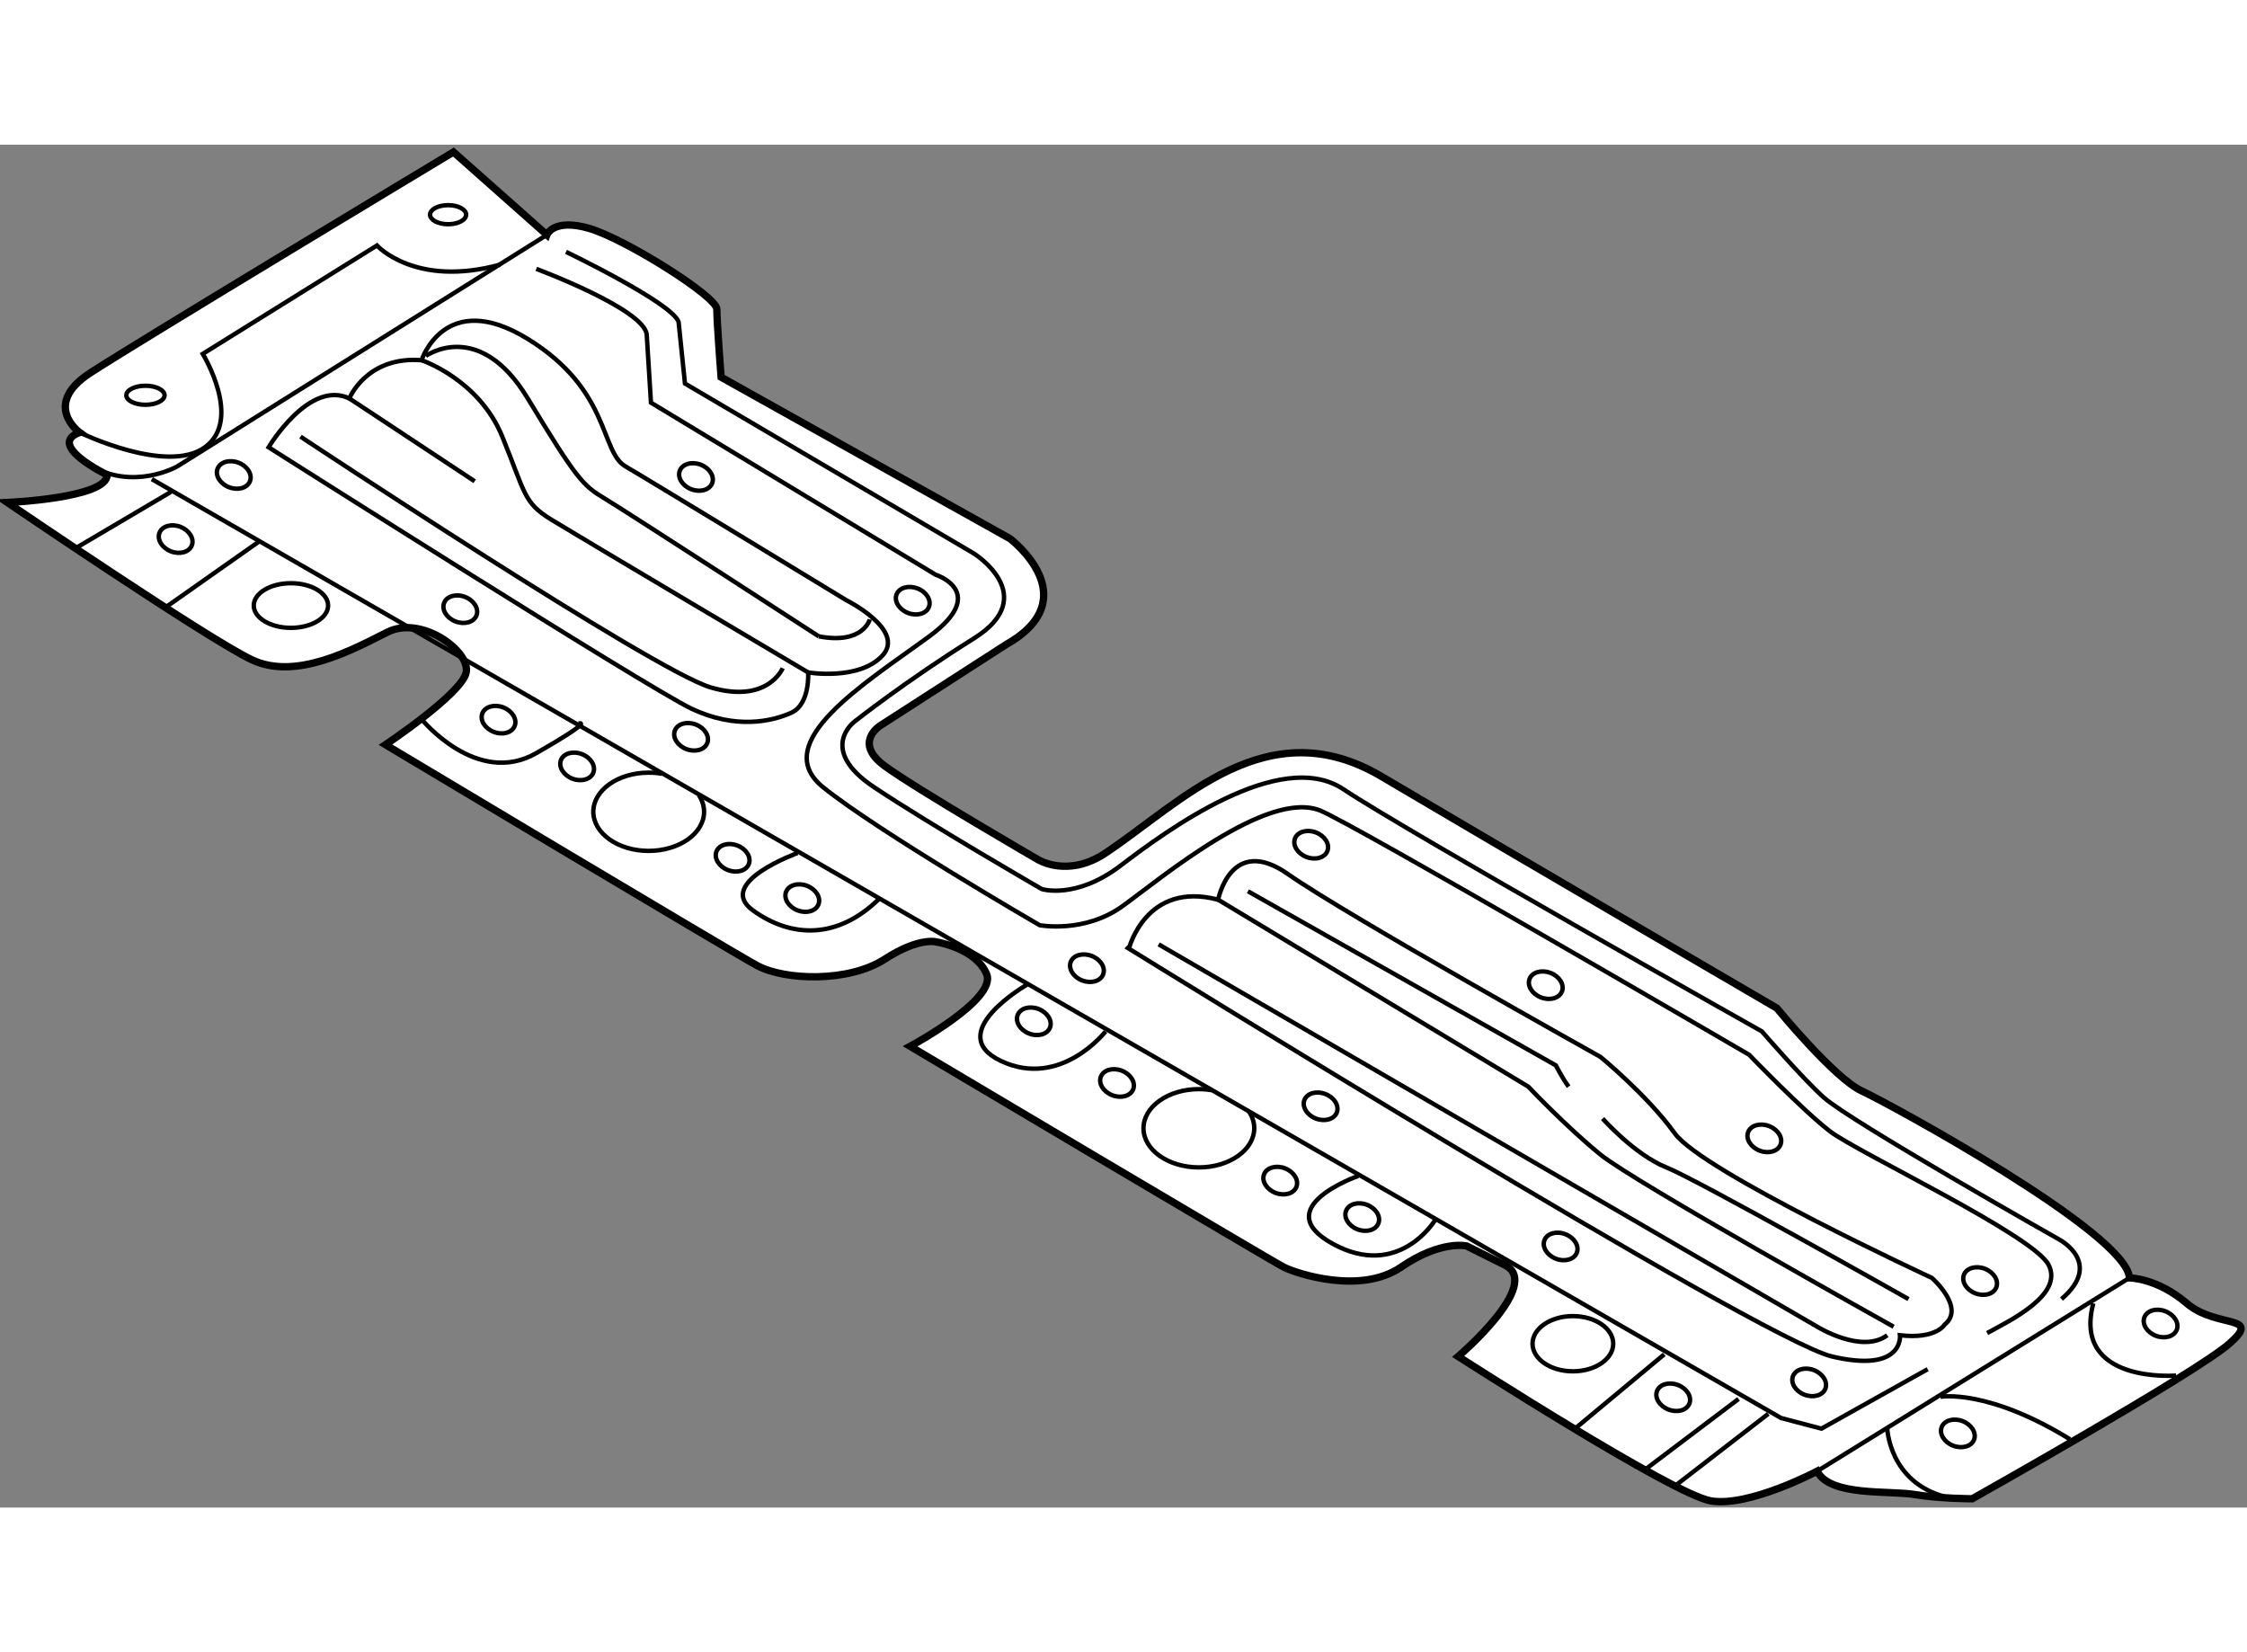 <?xml version="1.0" encoding="utf-8"?>
<!-- Generator: Adobe Illustrator 15.1.0, SVG Export Plug-In . SVG Version: 6.00 Build 0)  -->
<!DOCTYPE svg PUBLIC "-//W3C//DTD SVG 1.1//EN" "http://www.w3.org/Graphics/SVG/1.1/DTD/svg11.dtd">
<svg version="1.1" xmlns="http://www.w3.org/2000/svg" xmlns:xlink="http://www.w3.org/1999/xlink" x="0px" y="0px" width="244.8px"
	 height="180px" viewBox="10.763 79.536 153.003 92.799" enable-background="new 0 0 244.8 180" xml:space="preserve">
	
<rect x="10.763" y="79.536" width="153.003" height="92.799" fill="#808080" stroke="none"/>
	
<g><path fill="#FFFFFF" stroke="#000000" stroke-width="0.5" d="M86.042,127.769c5.169-3.449,10.992-9.836,18.804-5.206
			c7.811,4.626,26.903,15.764,26.903,15.764s3.904,4.772,5.785,5.642c1.881,0.868,18.078,9.688,18.227,12.729
			c0,0,1.879,0,3.904,1.733c2.023,1.736,5.205,0.726,2.893,2.749c-2.313,2.026-17.5,10.557-17.5,10.557s-2.17,0-3.906-0.285
			c-1.736-0.293-5.787,0.142-6.652-1.592c0,0-4.629,2.456-7.234,2.024c-2.602-0.433-17.212-9.835-17.212-9.835
			s5.786-4.918,3.182-6.223c-2.602-1.299-2.602-1.299-2.602-1.299s-1.738-0.435-4.484,1.447c-2.75,1.877-7.088,0.432-7.955,0
			c-0.869-0.437-25.459-15.044-25.459-15.044s5.931-3.183,5.207-4.918c-0.722-1.735-3.326-2.17-3.326-2.17S73.459,133.409,71,135
			c-2.459,1.592-6.798,1.447-8.678,0.434c-1.88-1.013-25.311-15.043-25.311-15.043s5.206-3.471,5.495-4.918
			c0.289-1.445-3.038-3.906-5.353-2.749c-2.313,1.159-6.219,3.327-9.255,1.88C24.86,113.159,11.263,103.9,11.263,103.9
			s6.798-0.289,6.798-1.88c0,0-4.192-2.025-1.88-2.891c0,0-2.602-1.883,0.724-4.051c3.327-2.17,24.735-15.042,24.735-15.042
			l6.362,5.64c0,0,0.434-1.155,2.893-0.436c2.46,0.725,8.679,4.63,8.679,5.497c0,0.868,0.29,4.63,0.29,4.63l19.671,10.994
			c0,0,5.352,4.046-0.29,7.229l-8.535,5.498c0,0-1.88,1.154,0.29,2.748c2.17,1.591,10.415,6.365,10.415,6.365
			S83.441,129.503,86.042,127.769z"></path><ellipse fill="none" stroke="#000000" stroke-width="0.3" cx="20.666" cy="96.599" rx="1.302" ry="0.648"></ellipse><path fill="none" stroke="#000000" stroke-width="0.3" d="M42.504,84.301c0,0.36-0.549,0.652-1.229,0.652
			c-0.678,0-1.229-0.292-1.229-0.652c0-0.357,0.55-0.647,1.229-0.647C41.955,83.653,42.504,83.943,42.504,84.301z"></path><ellipse transform="matrix(0.933 0.359 -0.359 0.933 40.579 -14.069)" fill="none" stroke="#000000" stroke-width="0.3" cx="58.16" cy="102.198" rx="1.182" ry="0.896"></ellipse><ellipse transform="matrix(0.933 0.36 -0.36 0.933 66.159 -41.89)" fill="none" stroke="#000000" stroke-width="0.3" cx="145.668" cy="156.873" rx="1.183" ry="0.897"></ellipse><ellipse transform="matrix(0.933 0.36 -0.36 0.933 61.742 -37.253)" fill="none" stroke="#000000" stroke-width="0.3" cx="130.915" cy="147.182" rx="1.182" ry="0.896"></ellipse><path fill="none" stroke="#000000" stroke-width="0.3" d="M117.121,137.19c-0.177,0.464-0.816,0.646-1.426,0.412
			c-0.608-0.234-0.959-0.799-0.782-1.261c0.18-0.462,0.818-0.643,1.427-0.41C116.95,136.167,117.298,136.732,117.121,137.19z"></path><ellipse transform="matrix(0.933 0.36 -0.36 0.933 52.58 -27.48)" fill="none" stroke="#000000" stroke-width="0.3" cx="99.962" cy="127.221" rx="1.183" ry="0.895"></ellipse><path fill="none" stroke="#000000" stroke-width="0.3" d="M43.208,111.591c-0.179,0.462-0.817,0.645-1.427,0.411
			c-0.608-0.237-0.957-0.8-0.779-1.262c0.176-0.464,0.814-0.646,1.423-0.411C43.038,110.563,43.385,111.13,43.208,111.591z"></path><path fill="none" stroke="#000000" stroke-width="0.3" d="M74.017,111.011c-0.178,0.463-0.816,0.646-1.427,0.412
			c-0.607-0.237-0.957-0.8-0.781-1.261c0.178-0.461,0.818-0.646,1.425-0.409C73.845,109.984,74.195,110.553,74.017,111.011z"></path><path fill="none" stroke="#000000" stroke-width="0.3" d="M85.878,136.034c-0.179,0.463-0.817,0.645-1.425,0.413
			c-0.609-0.234-0.959-0.8-0.782-1.265c0.177-0.459,0.817-0.643,1.426-0.407C85.708,135.009,86.056,135.575,85.878,136.034z"></path><path fill="none" stroke="#000000" stroke-width="0.3" d="M101.789,145.436c-0.178,0.464-0.817,0.646-1.426,0.412
			c-0.607-0.233-0.958-0.8-0.78-1.262c0.176-0.46,0.817-0.646,1.424-0.408C101.616,144.41,101.967,144.976,101.789,145.436z"></path><path fill="none" stroke="#000000" stroke-width="0.3" d="M118.133,154.983c-0.178,0.46-0.818,0.646-1.427,0.41
			c-0.606-0.234-0.957-0.799-0.779-1.261c0.177-0.462,0.815-0.645,1.424-0.41C117.96,153.957,118.311,154.521,118.133,154.983z"></path><ellipse transform="matrix(0.933 0.36 -0.36 0.933 46.969 -12.794)" fill="none" stroke="#000000" stroke-width="0.3" cx="57.872" cy="119.844" rx="1.183" ry="0.896"></ellipse><path fill="none" stroke="#000000" stroke-width="0.3" d="M82.261,139.652c-0.177,0.46-0.817,0.646-1.424,0.41
			c-0.61-0.235-0.959-0.802-0.781-1.262c0.177-0.462,0.815-0.645,1.424-0.413C82.09,138.626,82.439,139.19,82.261,139.652z"></path><path fill="none" stroke="#000000" stroke-width="0.3" d="M45.812,119.111c-0.178,0.462-0.817,0.645-1.425,0.41
			c-0.609-0.232-0.959-0.798-0.782-1.258c0.178-0.464,0.817-0.645,1.426-0.411C45.641,118.089,45.989,118.652,45.812,119.111z"></path><path fill="none" stroke="#000000" stroke-width="0.3" d="M51.164,122.295c-0.176,0.461-0.817,0.643-1.425,0.411
			c-0.609-0.239-0.959-0.802-0.782-1.262c0.178-0.463,0.817-0.646,1.426-0.411C50.992,121.267,51.342,121.833,51.164,122.295z"></path><path fill="none" stroke="#000000" stroke-width="0.3" d="M23.827,106.818c-0.178,0.462-0.817,0.646-1.427,0.409
			c-0.607-0.234-0.958-0.801-0.779-1.257c0.176-0.465,0.815-0.647,1.423-0.414C23.655,105.795,24.003,106.358,23.827,106.818z"></path><path fill="none" stroke="#000000" stroke-width="0.3" d="M99.04,150.499c-0.178,0.463-0.817,0.646-1.425,0.41
			c-0.609-0.235-0.959-0.799-0.781-1.26c0.176-0.463,0.817-0.646,1.426-0.412C98.868,149.476,99.217,150.039,99.04,150.499z"></path><ellipse transform="matrix(0.933 0.36 -0.36 0.933 57.472 -21.635)" fill="none" stroke="#000000" stroke-width="0.3" cx="86.799" cy="143.422" rx="1.182" ry="0.896"></ellipse><path fill="none" stroke="#000000" stroke-width="0.3" d="M125.799,165.252c-0.178,0.463-0.816,0.646-1.426,0.41
			c-0.609-0.234-0.959-0.8-0.781-1.258c0.178-0.465,0.816-0.646,1.426-0.412S125.975,164.792,125.799,165.252z"></path><ellipse transform="matrix(0.933 0.36 -0.36 0.933 61.794 -27.046)" fill="none" stroke="#000000" stroke-width="0.3" cx="103.578" cy="152.534" rx="1.181" ry="0.896"></ellipse><ellipse transform="matrix(0.933 0.359 -0.359 0.933 68.046 -46.048)" fill="none" stroke="#000000" stroke-width="0.3" cx="157.817" cy="159.91" rx="1.182" ry="0.896"></ellipse><path fill="none" stroke="#000000" stroke-width="0.3" d="M145.182,167.712c-0.178,0.462-0.818,0.646-1.428,0.411
			c-0.605-0.233-0.959-0.8-0.779-1.26c0.176-0.465,0.816-0.647,1.424-0.413C145.008,166.688,145.359,167.251,145.182,167.712z"></path><line fill="none" stroke="#000000" stroke-width="0.3" x1="155.762" y1="156.697" x2="134.5" y2="169.859"></line><path fill="none" stroke="#000000" stroke-width="0.3" d="M158.941,163.349c0,0-7.086,0.579-5.641-4.918"></path><path fill="none" stroke="#000000" stroke-width="0.3" d="M142.887,164.796c0,0,3.184-0.579,8.826,2.891"></path><path fill="none" stroke="#000000" stroke-width="0.3" d="M139.27,166.964c0,0,0.145,3.618,3.908,4.629"></path><polyline fill="none" stroke="#000000" stroke-width="0.3" points="21.099,102.31 132.039,166.241 134.787,166.964 
			142.02,162.915 		"></polyline><ellipse fill="none" stroke="#000000" stroke-width="0.3" cx="30.573" cy="110.916" rx="2.531" ry="1.52"></ellipse><ellipse transform="matrix(0.933 0.36 -0.36 0.933 50.204 -13.237)" fill="none" stroke="#000000" stroke-width="0.3" cx="60.619" cy="128.089" rx="1.182" ry="0.896"></ellipse><path fill="none" stroke="#000000" stroke-width="0.3" d="M66.495,131.261c-0.177,0.464-0.815,0.646-1.425,0.413
			c-0.61-0.235-0.959-0.802-0.783-1.262c0.178-0.462,0.817-0.646,1.426-0.412C66.324,130.237,66.674,130.804,66.495,131.261z"></path><path fill="none" stroke="#000000" stroke-width="0.3" d="M16.76,101.297c3.038,1.884,6.074,0.145,6.074,0.145l25.168-15.765"></path><path fill="none" stroke="#000000" stroke-width="0.3" d="M16.181,99.13c0,0,5.929,2.891,8.533,1.011
			c2.603-1.881-0.145-6.361-0.145-6.361L36.431,86.4c0,0,2.603,2.891,8.389,1.303"></path><line fill="none" stroke="#000000" stroke-width="0.3" x1="22.4" y1="103.181" x2="16.036" y2="106.938"></line><line fill="none" stroke="#000000" stroke-width="0.3" x1="28.475" y1="106.507" x2="22.11" y2="110.987"></line><path fill="none" stroke="#000000" stroke-width="0.3" d="M39.468,118.653c0,0,3.76,4.632,7.81,2.315
			c4.051-2.315,2.894-2.025,2.894-2.025"></path><path fill="none" stroke="#000000" stroke-width="0.3" d="M58.341,123.816c0.233,0.346,0.364,0.731,0.364,1.143
			c0,1.471-1.688,2.665-3.771,2.665c-2.082,0-3.771-1.194-3.771-2.665c0-1.473,1.688-2.664,3.771-2.664
			c0.314,0,0.618,0.026,0.909,0.078"></path><path fill="none" stroke="#000000" stroke-width="0.3" d="M65.07,127.769c0,0-5.642,2.024-3.039,3.905
			c2.603,1.88,5.786,2.022,8.679-0.87"></path><path fill="none" stroke="#000000" stroke-width="0.3" d="M80.69,136.733c0,0-5.786,3.329-1.735,5.211
			c4.049,1.879,7.087-2.025,7.087-2.025"></path><path fill="none" stroke="#000000" stroke-width="0.3" d="M95.803,145.366c0.234,0.347,0.364,0.733,0.364,1.144
			c0,1.471-1.688,2.665-3.771,2.665c-2.083,0-3.771-1.194-3.771-2.665c0-1.472,1.688-2.665,3.771-2.665
			c0.313,0,0.618,0.027,0.908,0.077"></path><path fill="none" stroke="#000000" stroke-width="0.3" d="M103.254,149.755c0,0-6.22,2.166-1.737,4.624
			c4.486,2.458,6.946-1.588,6.946-1.588"></path><path fill="none" stroke="#000000" stroke-width="0.3" d="M135.057,164.24c-0.18,0.464-0.816,0.646-1.428,0.41
			c-0.607-0.231-0.957-0.798-0.779-1.262c0.178-0.46,0.814-0.644,1.424-0.41C134.883,163.215,135.232,163.777,135.057,164.24z"></path><ellipse transform="matrix(0.933 0.359 -0.359 0.933 38.474 -2.749)" fill="none" stroke="#000000" stroke-width="0.3" cx="26.628" cy="102.053" rx="1.183" ry="0.896"></ellipse><path fill="none" stroke="#000000" stroke-width="0.3" d="M39.468,94.211c0,0,1.592-4.92,7.232-1.448
			c5.641,3.473,4.918,7.668,6.653,8.679c1.735,1.014,15.043,9.115,15.043,9.115s4.049,2.023,2.46,3.761
			c-1.592,1.733-5.063,1.155-5.063,1.155s0.144,2.17-1.159,2.749c-1.3,0.578-3.76,1.154-6.797-0.289
			c-3.037-1.446-28.784-17.792-28.784-17.792s2.749-4.628,5.497-3.325C34.551,96.815,35.708,93.921,39.468,94.211z"></path><path fill="none" stroke="#000000" stroke-width="0.3" d="M39.758,93.921c0,0,3.617-2.603,6.942,2.895
			c3.328,5.494,3.761,5.929,5.208,6.796c1.446,0.868,14.609,9.404,14.609,9.404"></path><path fill="none" stroke="#000000" stroke-width="0.3" d="M39.468,94.211c0,0,3.906,1.302,5.497,5.204
			c1.59,3.906,1.445,4.485,3.327,5.645c1.879,1.155,17.5,10.413,17.5,10.413"></path><path fill="none" stroke="#000000" stroke-width="0.3" d="M64.058,115.183c0,0-1.013,2.46-4.917,1.304
			c-3.906-1.16-27.918-17.071-27.918-17.071"></path><path fill="none" stroke="#000000" stroke-width="0.3" d="M69.987,111.858c0,0-0.434,1.734-3.47,1.157"></path><line fill="none" stroke="#000000" stroke-width="0.3" x1="34.551" y1="96.815" x2="43.084" y2="102.455"></line><ellipse fill="none" stroke="#000000" stroke-width="0.3" cx="117.864" cy="161.18" rx="2.748" ry="1.88"></ellipse><line fill="none" stroke="#000000" stroke-width="0.3" x1="124.084" y1="161.904" x2="118.008" y2="166.964"></line><line fill="none" stroke="#000000" stroke-width="0.3" x1="129.146" y1="164.941" x2="122.637" y2="169.859"></line><line fill="none" stroke="#000000" stroke-width="0.3" x1="131.17" y1="165.954" x2="124.807" y2="170.871"></line><path fill="none" stroke="#000000" stroke-width="0.3" d="M47.278,87.992c0,0,7.377,2.746,7.522,4.482l0.289,4.629l19.383,11.715
			c0,0,3.69,1.173-0.434,4.197c-4.338,3.182-10.994,7.23-7.232,10.27c3.761,3.036,14.752,9.399,14.752,9.399s3.04,0.577,5.642-1.302
			c2.605-1.88,9.835-7.954,13.453-6.509c2.235,0.895,29.217,16.636,29.217,16.636s3.617,3.759,5.496,5.206
			c1.881,1.446,13.887,7.088,14.898,9.11c1.012,2.025-2.602,3.763-4.193,4.63"></path><path fill="none" stroke="#000000" stroke-width="0.3" d="M93.708,130.947c0,0,0.867-4.481,4.773-1.732
			c3.905,2.747,21.262,12.437,21.262,12.437s3.184,2.606,5.063,5.21c1.879,2.6,17.5,9.836,17.5,9.836s2.314,2.024,0.871,3.181
			c0,0-0.58,1.011-3.039,0.725c0,0,0.289,2.604-4.629,1.446c-4.918-1.16-47.875-27.771-47.875-27.771S88.79,129.647,93.708,130.947z
			"></path><path fill="none" stroke="#000000" stroke-width="0.3" d="M95.735,130.371l20.971,11.859c0,0,0.436,0.868,0.869,1.447"></path><path fill="none" stroke="#000000" stroke-width="0.3" d="M119.887,145.848c0,0,2.172,2.458,4.342,3.327
			c2.168,0.866,16.49,8.968,16.49,8.968"></path><path fill="none" stroke="#000000" stroke-width="0.3" d="M93.708,130.947l21.119,12.73c0,0,2.602,2.748,4.917,4.628
			c2.314,1.88,19.959,11.718,19.959,11.718"></path><path fill="none" stroke="#000000" stroke-width="0.3" d="M89.658,133.988l44.842,26.035c0,0,3.035,1.881,4.77,0.579"></path><path fill="none" stroke="#000000" stroke-width="0.3" d="M49.304,86.834c0,0,7.23,3.473,7.666,4.772l0.434,4.195l19.671,11.571
			c0,0,4.63,2.891,0,5.786c-4.629,2.892-8.1,5.641-8.1,5.641s-2.604,1.879,1.301,4.485c3.906,2.602,11.428,6.941,11.428,6.941
			s2.312,0.724,5.352-1.591c3.037-2.314,10.849-8.101,15.187-5.207c4.339,2.893,28.493,16.49,28.493,16.49s2.75,3.18,4.195,4.484
			c1.826,1.643,16.057,9.689,16.057,9.689s3.037,1.59,0.145,4.05"></path></g>


</svg>